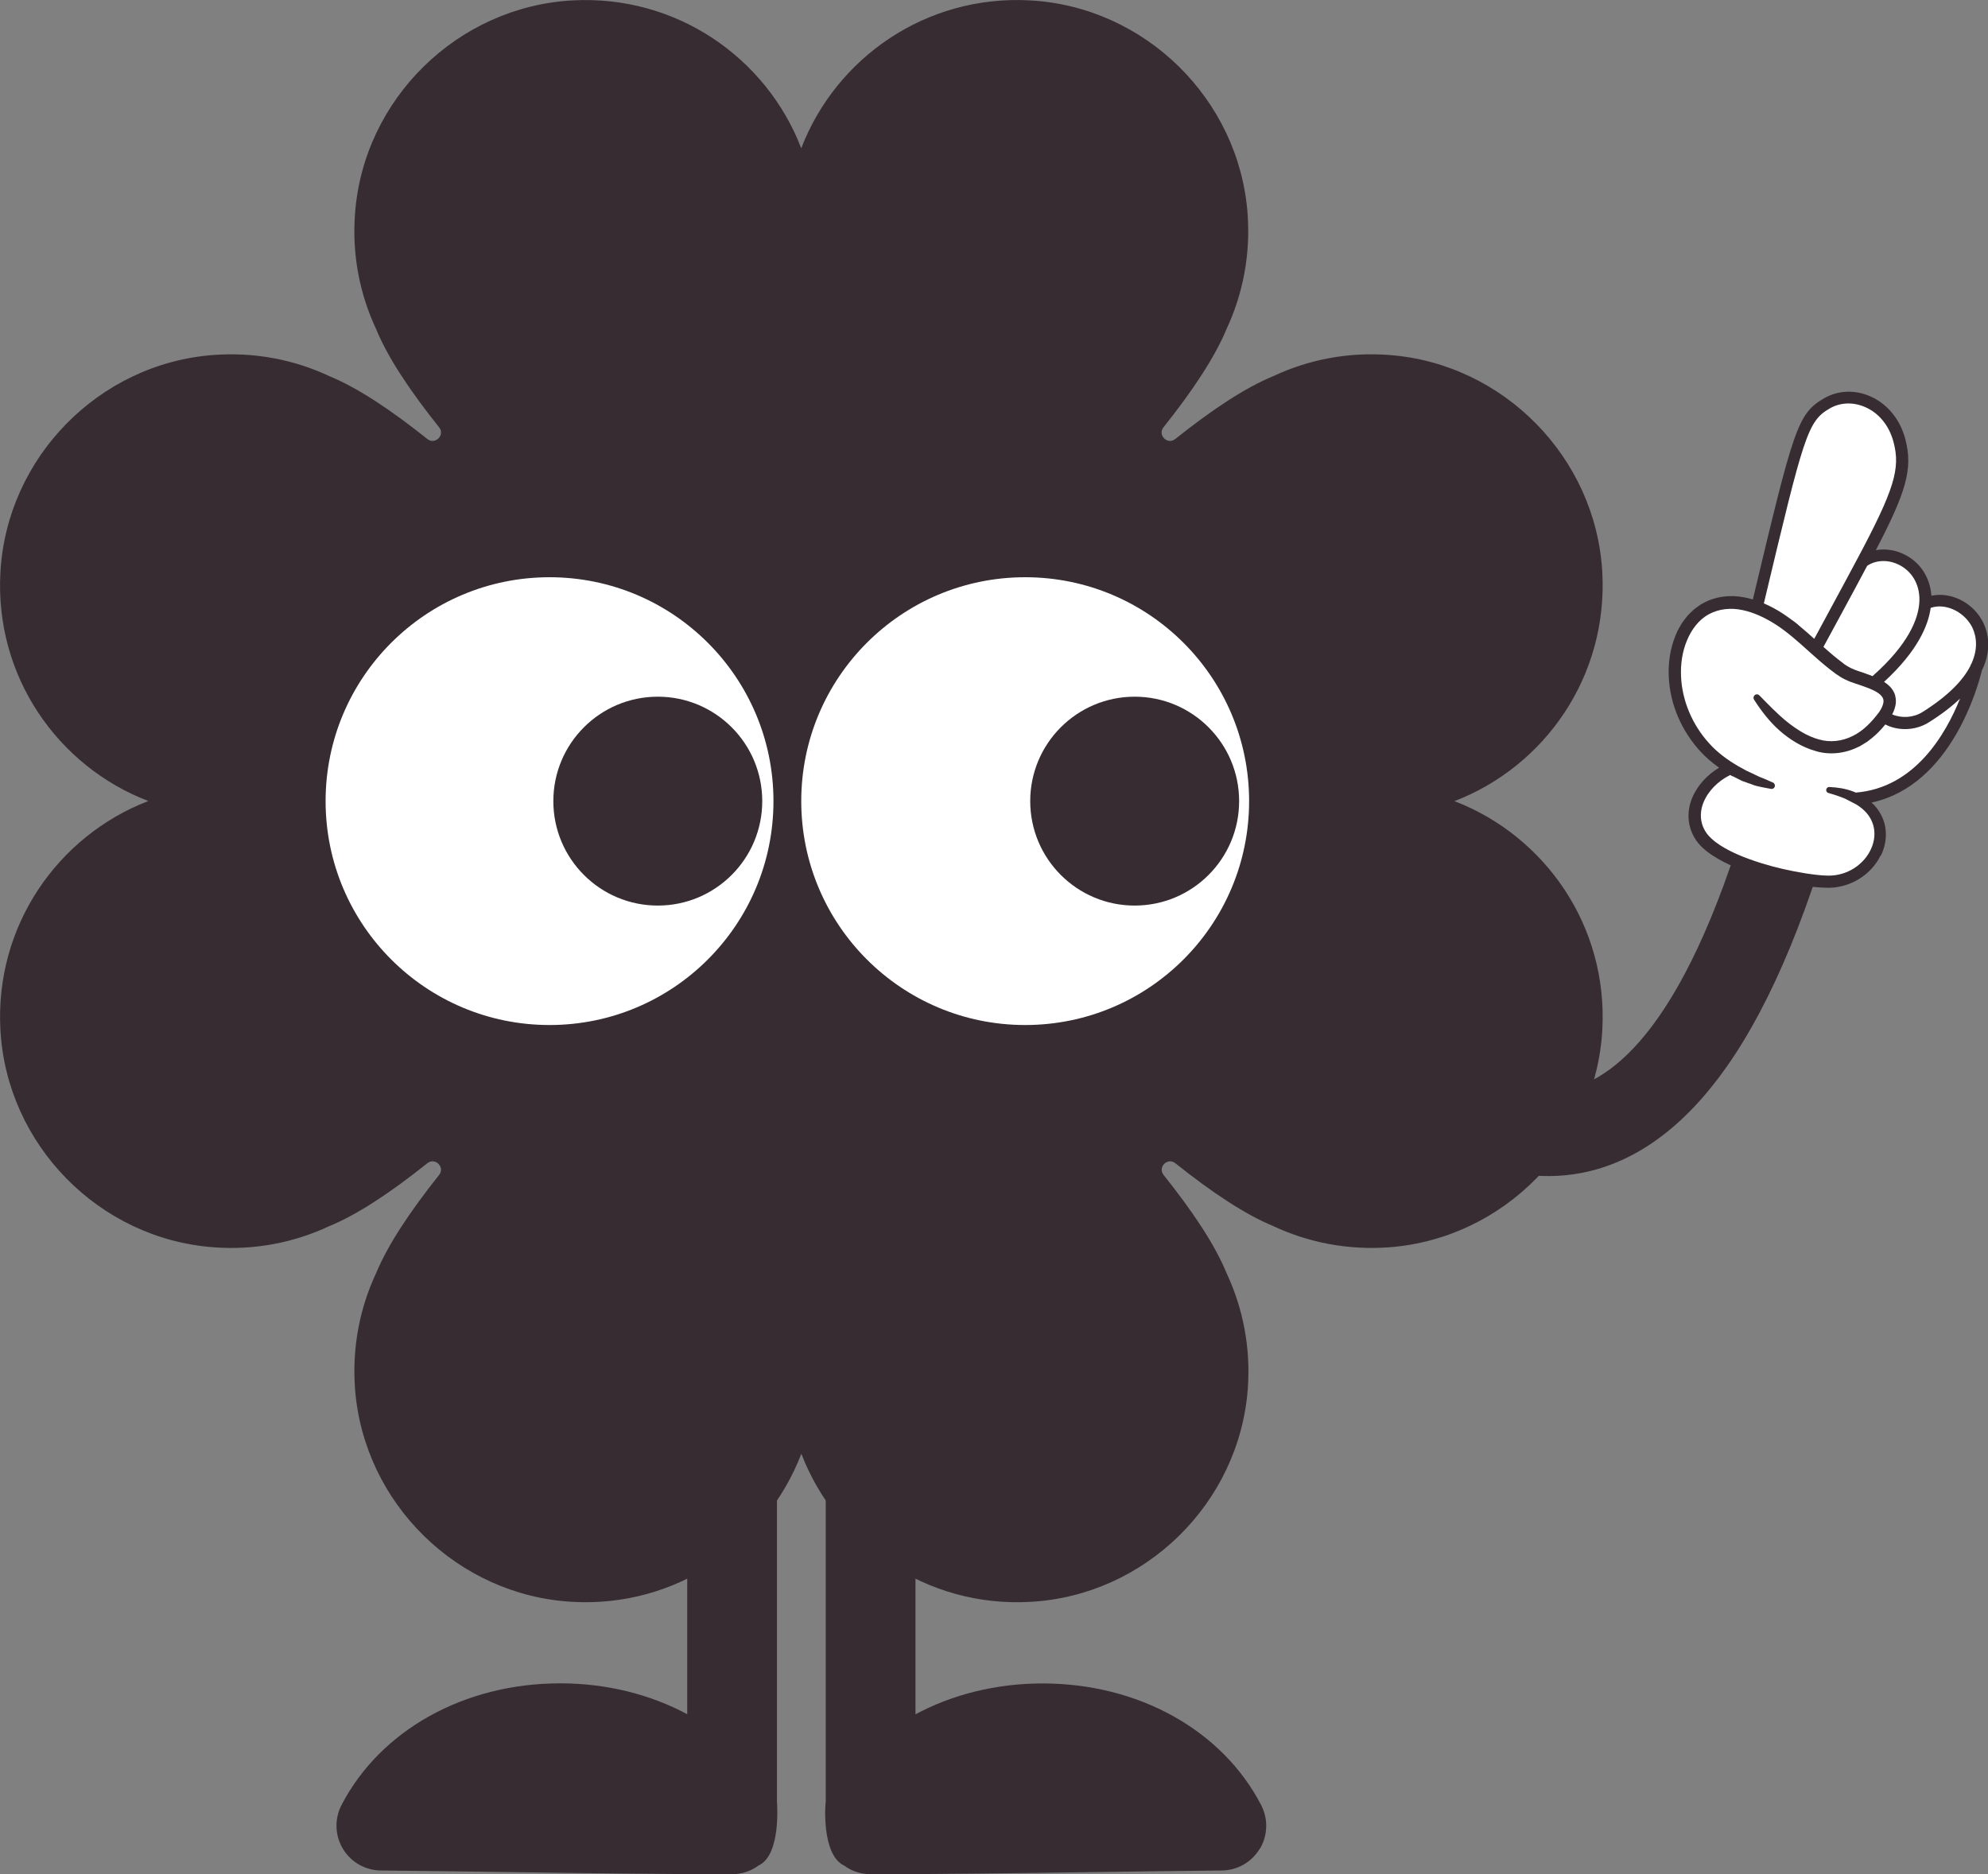 <svg xmlns="http://www.w3.org/2000/svg" id="Calque_2" viewBox="0 0 193.18 182.16"><rect x="0" y="0" width="193.18" height="182.16" fill="#808080" stroke="none"/><defs><style>.cls-1{fill:#fff;}.cls-2{fill:#362c32;}</style></defs><g id="Calque_1-2"><path class="cls-2" d="M77.86,141.31c-3.38,8.8-12.14,14.94-22.25,14.37-11.14-.62-20.27-9.58-21.11-20.7-.3-4.04.47-7.88,2.05-11.25h0c1.14-2.75,3.28-5.97,6.12-9.54.6-.75-.39-1.74-1.14-1.14-3.57,2.85-6.79,4.99-9.54,6.12h0c-3.38,1.58-7.21,2.36-11.25,2.05C9.61,120.39.66,111.25.04,100.11c-.56-10.12,5.57-18.87,14.37-22.26C5.61,74.48-.53,65.72.04,55.61c.62-11.14,9.57-20.28,20.7-21.11,4.04-.3,7.88.47,11.25,2.05h0c2.75,1.13,5.97,3.27,9.54,6.12.75.6,1.74-.39,1.14-1.14-2.85-3.57-4.99-6.79-6.12-9.54h0c-1.58-3.38-2.36-7.21-2.05-11.25C35.33,9.61,44.47.66,55.61.04c10.11-.56,18.87,5.57,22.25,14.37C81.24,5.61,90-.53,100.12.04c11.14.62,20.27,9.58,21.11,20.7.3,4.04-.47,7.87-2.05,11.25h0c-1.14,2.75-3.28,5.97-6.12,9.54-.6.75.39,1.74,1.14,1.14,3.57-2.85,6.79-4.99,9.54-6.12h0c3.38-1.58,7.21-2.36,11.26-2.05,11.12.84,20.08,9.98,20.7,21.11.56,10.11-5.57,18.87-14.37,22.25,8.8,3.38,14.94,12.14,14.37,22.25-.62,11.14-9.58,20.27-20.7,21.11-4.04.3-7.88-.47-11.25-2.05h0c-2.75-1.13-5.97-3.27-9.54-6.12-.75-.6-1.74.39-1.14,1.14,2.85,3.57,4.99,6.79,6.12,9.54h0c1.58,3.38,2.36,7.21,2.06,11.25-.83,11.12-9.97,20.08-21.11,20.7-10.12.57-18.87-5.57-22.26-14.37Z"></path><circle class="cls-1" cx="99.62" cy="77.86" r="21.76"></circle><circle class="cls-1" cx="53.4" cy="77.86" r="21.76"></circle><circle class="cls-2" cx="63.92" cy="77.86" r="10.15"></circle><circle class="cls-2" cx="110.26" cy="77.86" r="10.15"></circle><path class="cls-2" d="M129.53,101.81c.35.47,8.53,11.52,19.5,12.43.48.04.95.06,1.43.06,1.07,0,2.14-.1,3.19-.3,5.27-1,10.03-4.48,14.14-10.33,4.42-6.28,8.25-15.57,11.38-27.61.57-2.2-.75-4.45-2.95-5.02-2.2-.57-4.45.75-5.02,2.95-6.39,24.6-13.91,30.93-19.09,31.92-8.03,1.53-15.85-8.85-15.93-8.95-.65-.89-1.6-1.47-2.69-1.64-1.09-.17-2.17.1-3.06.75-.89.65-1.47,1.6-1.64,2.69-.17,1.09.1,2.18.74,3.06Z"></path><path class="cls-1" d="M180.66,54.4h0c-.78,1.48-1.68,3.15-2.71,5.05l-1.53,2.82h-.2s-.05-.06-.05-.06c-.43-.4-.91-.81-1.38-1.21l-.08-.06c-.2-.19-.43-.35-.67-.52,0,0-.28-.2-.37-.27-.17-.12-.34-.25-.52-.36-.6-.39-1.21-.71-1.81-.97l-.15-.06.04-.16c3.93-16.44,4.25-17.78,6.53-19.08.57-.32,1.22-.49,1.88-.49.56,0,1.11.11,1.64.34,1.42.6,2.48,1.89,2.92,3.55.71,2.65.08,4.69-3.51,11.45l-.02.03Z"></path><path class="cls-1" d="M182.08,65.86l-.09.08-.11-.04c-.12-.05-.24-.1-.37-.14-.28-.11-.56-.2-.83-.29l-.08-.03c-.62-.2-1.08-.43-1.59-.79-.71-.51-1.39-1.1-1.96-1.62l-.11-.1,1.68-3.1c1-1.85,1.88-3.47,2.64-4.91l.02-.04.04-.03c.48-.32,1.07-.49,1.69-.49s1.21.16,1.75.47c1.33.74,2.04,2.17,1.91,3.84-.12,1.54-1.01,4.04-4.6,7.21Z"></path><path class="cls-1" d="M186.9,69.38c-.52.32-1.14.5-1.78.5-.46,0-.92-.09-1.32-.27l-.19-.08.09-.18c.09-.17.16-.33.21-.49.08-.23.2-.69.06-1.18-.13-.48-.46-.82-.65-.98-.1-.09-.22-.18-.35-.26l-.21-.13.18-.17c3.31-3.04,4.26-5.52,4.47-7.07l.02-.11.11-.04c.29-.1.6-.15.92-.15,1.28,0,2.59.8,3.26,1.98.29.52.89,1.94.01,3.85v.02s-.02.02-.02.02c-.04.05-.06.1-.08.15v.02s-.02.02-.02.02c-.79,1.55-2.38,3.08-4.73,4.55Z"></path><path class="cls-1" d="M172.15,76.22c-.18-.09-.37-.17-.55-.25-.1-.04-.2-.08-.29-.12l-.44-.18-.42-.2c-.17-.09-.34-.17-.52-.24-.1-.05-.21-.09-.32-.15-.16-.09-.32-.18-.48-.27-.11-.06-.21-.12-.32-.18-1.2-.7-2.15-1.44-2.88-2.27-1.67-1.84-2.68-4.25-2.78-6.63-.05-1.27.15-2.5.59-3.55.36-.86,1.03-2.01,2.22-2.65.66-.36,1.43-.56,2.24-.56.38,0,.76.04,1.15.12,1.03.21,2.12.68,3.31,1.44,1.13.73,2.13,1.62,3.18,2.57l.44.4c.65.58,1.42,1.25,2.24,1.84.26.17.55.37.88.52.26.13.56.25.93.37l.24.08c.22.07.44.14.64.22.15.05.29.11.43.17.15.06.3.12.42.18.61.27,1.02.65,1.11.99.17.49-.24,1.17-.43,1.45-.86,1.17-1.73,1.94-2.65,2.38-.69.34-1.43.52-2.16.52-.43,0-.86-.06-1.26-.18-.99-.27-1.99-.83-3.15-1.75-.82-.67-1.59-1.45-2.34-2.21l-.37-.38s-.06-.04-.1-.04-.07.01-.1.04c-.05.05-.05.12-.02.17.8,1.25,1.58,2.2,2.45,2.97,1.1.97,2.26,1.63,3.43,1.95.46.14.96.21,1.47.21.87,0,1.73-.2,2.52-.59.13-.05.25-.12.37-.2l.48-.3.19-.15c.2-.16.41-.32.6-.49.34-.32.64-.65.94-1.02l.1-.12.14.07c.54.28,1.17.43,1.84.43.78,0,1.54-.21,2.19-.62,1.17-.73,2.18-1.49,3.01-2.28l.31.21c-1.3,3.25-4.36,8.78-10.29,9.25h-.05s-.13-.06-.13-.06c-.05-.02-.09-.04-.14-.06-.67-.25-1.41-.4-2.28-.43-.05,0-.1.04-.1.1,0,.04.02.08.06.1h.02c.62.18,1.16.36,1.67.58l1.09.57c.42.27.75.55,1.02.85.47.54.75,1.18.81,1.85.07.66-.07,1.36-.4,2.01-.62,1.23-1.86,2.18-3.23,2.46-.32.07-.65.11-1.03.11-.31,0-.64-.02-1.11-.07-.7-.08-1.44-.19-2.21-.34-1.53-.3-2.99-.69-4.32-1.17-.77-.27-1.44-.56-2.04-.87-.78-.4-1.35-.78-1.79-1.2-.28-.26-.5-.52-.64-.77-.18-.29-.31-.61-.37-.93-.15-.63-.09-1.32.18-1.99.45-1.15,1.44-2.17,2.7-2.8l.09-.05.09.05.1.06s.08.05.11.07l.24.12c.21.11.42.22.63.31.33.13.63.24.92.33l.15.05c.1.04.2.07.3.1l.48.11c.12.02.24.04.36.07.2.04.4.08.62.11.06,0,.12-.05.13-.11,0-.06-.02-.12-.06-.14l-.04-.02Z"></path><path class="cls-2" d="M182.75,83.13c-.74,1.53-2.21,2.65-3.86,3.01-.41.1-.83.14-1.25.14-.42,0-.81-.03-1.2-.06-.78-.08-1.54-.19-2.3-.33-1.52-.29-3.01-.68-4.48-1.2-.73-.26-1.46-.56-2.16-.92-.7-.37-1.4-.78-2.02-1.35-.31-.29-.6-.61-.83-1.02-.22-.38-.39-.8-.48-1.23-.19-.88-.08-1.79.25-2.59.53-1.28,1.49-2.28,2.63-2.97-.65-.46-1.27-.98-1.82-1.58-1.8-1.96-2.95-4.55-3.07-7.24-.06-1.34.12-2.71.64-3.98l.2-.48.25-.45c.16-.31.38-.59.59-.86.1-.14.22-.27.35-.39l.38-.37c.13-.11.29-.21.43-.32.15-.1.28-.22.45-.29,1.26-.72,2.77-.86,4.12-.58.26.05.51.12.76.19,3.98-16.69,4.33-18.07,6.96-19.57,1.32-.75,2.91-.82,4.38-.2,1.7.72,2.97,2.25,3.48,4.2.76,2.9.05,5.17-2.87,10.78.98-.18,2.04,0,2.99.53,1.43.8,2.29,2.22,2.41,3.9,1.8-.39,3.9.56,4.92,2.39.4.71,1.14,2.53-.02,4.89-.34,1.41-2.95,11.16-10.72,12.82.11.1.22.2.32.31.57.64.97,1.47,1.05,2.34.1.87-.09,1.75-.46,2.51ZM168.35,75.45c-.08-.04-.15-.09-.22-.13-1.16.57-2.15,1.54-2.61,2.7-.24.61-.31,1.26-.17,1.88.06.3.19.6.35.87.15.26.37.51.61.73.49.46,1.11.84,1.75,1.17s1.32.61,2.02.86c1.39.5,2.83.88,4.29,1.16.73.14,1.46.26,2.2.34.74.08,1.42.12,2.08-.03,1.32-.27,2.51-1.16,3.1-2.36.3-.59.44-1.26.38-1.9-.06-.64-.33-1.25-.76-1.74-.27-.31-.61-.58-.98-.81l-1.08-.56c-.52-.22-1.07-.4-1.64-.56h0c-.13-.04-.22-.16-.21-.3,0-.16.14-.29.3-.28.78.03,1.58.15,2.33.44.08.03.16.07.24.1,5.71-.45,8.73-5.64,10.13-9.13-.79.75-1.78,1.52-3.04,2.31-.7.44-1.51.65-2.31.65-.67,0-1.33-.15-1.91-.45-.3.37-.61.71-.96,1.03-.25.23-.53.44-.8.65l-.44.27c-.15.09-.29.19-.46.25-1.25.62-2.78.8-4.12.38-1.34-.38-2.51-1.12-3.5-1.99-.99-.88-1.79-1.93-2.48-3.01-.08-.13-.06-.3.05-.41.13-.13.34-.13.46,0h.01c.89.91,1.74,1.8,2.69,2.57.95.75,1.97,1.41,3.08,1.71,1.11.33,2.27.18,3.28-.32,1.03-.49,1.88-1.38,2.58-2.32.32-.46.51-.96.41-1.27-.08-.32-.49-.65-1-.88-.12-.06-.26-.12-.41-.18-.14-.06-.28-.11-.43-.16-.29-.11-.58-.2-.88-.3-.3-.1-.64-.22-.96-.38-.33-.15-.62-.35-.9-.54-.81-.58-1.54-1.22-2.26-1.86l-.26-.23c-1.1-.99-2.16-1.96-3.34-2.72-1.02-.65-2.12-1.18-3.25-1.41-1.13-.24-2.29-.12-3.26.41-.98.53-1.69,1.49-2.13,2.56-.45,1.08-.62,2.28-.57,3.47.1,2.39,1.11,4.73,2.73,6.51.8.9,1.79,1.62,2.84,2.23.27.15.54.29.8.44.27.13.56.25.83.39l.42.2.43.17c.29.13.57.24.86.38h.03c.12.07.2.21.18.35-.03.18-.19.3-.37.27-.32-.05-.64-.12-.96-.18l-.48-.11c-.16-.04-.31-.1-.46-.16-.31-.1-.62-.22-.93-.33-.3-.14-.59-.3-.89-.45ZM174.05,60.2c.27.19.54.38.78.61.5.42,1,.85,1.46,1.27,0,0,0,0,.01,0,.52-.96,1.01-1.86,1.47-2.72,1.03-1.9,1.93-3.57,2.71-5.04,0-.02.02-.03.03-.05,3.56-6.7,4.18-8.72,3.49-11.31-.42-1.6-1.44-2.85-2.81-3.42-1.13-.48-2.36-.43-3.36.14-2.2,1.25-2.53,2.6-6.43,18.96.65.28,1.26.61,1.84.99.28.18.54.38.81.57ZM179.13,64.49c.49.35.94.57,1.54.76.3.1.61.2.92.32.12.05.25.1.37.14,3.52-3.11,4.42-5.56,4.54-7.08.13-1.58-.55-2.95-1.82-3.66-1.07-.6-2.34-.59-3.24.02-.76,1.44-1.64,3.06-2.64,4.91-.5.93-1.04,1.92-1.61,2.97.64.57,1.29,1.13,1.95,1.61ZM184.16,67.63c.13.45.06.92-.07,1.29-.06.19-.14.35-.22.51.9.39,2.05.33,2.93-.22,2.63-1.65,4-3.18,4.66-4.48.02-.08.06-.16.11-.23.83-1.81.3-3.14,0-3.68-.83-1.46-2.61-2.22-3.96-1.74-.23,1.68-1.25,4.18-4.53,7.19.13.08.25.18.38.28.3.25.59.62.71,1.07Z"></path><path class="cls-2" d="M122.41,179.68c-.78,1.3-2.18,2.1-3.69,2.11-4.14.04-8.44.1-12.79.16-7.11.1-14.47.2-21.33.2-.98,0-1.88-.32-2.6-.86-.02,0-.03-.01-.05-.02-2.13-1.11-1.76-6.05-1.71-6.13v-35.97c0-2.41,1.95-4.36,4.36-4.36s4.36,1.95,4.36,4.36v27.44c3.6-1.93,7.84-3,12.36-3h.02c9.3.01,17.43,4.54,21.21,11.82.7,1.35.65,2.96-.13,4.26Z"></path><path class="cls-2" d="M73.78,181.27s-.03.01-.05.02c-.72.54-1.62.86-2.6.86-6.86,0-14.21-.1-21.33-.2-4.34-.06-8.65-.12-12.79-.16-1.51-.01-2.91-.81-3.69-2.11-.78-1.3-.83-2.91-.13-4.26,3.79-7.28,11.92-11.81,21.21-11.82h.03c4.51,0,8.75,1.07,12.35,3v-27.44c0-2.41,1.95-4.36,4.36-4.36s4.36,1.95,4.36,4.36v35.96s.43,5.03-1.7,6.14Z"></path></g></svg>